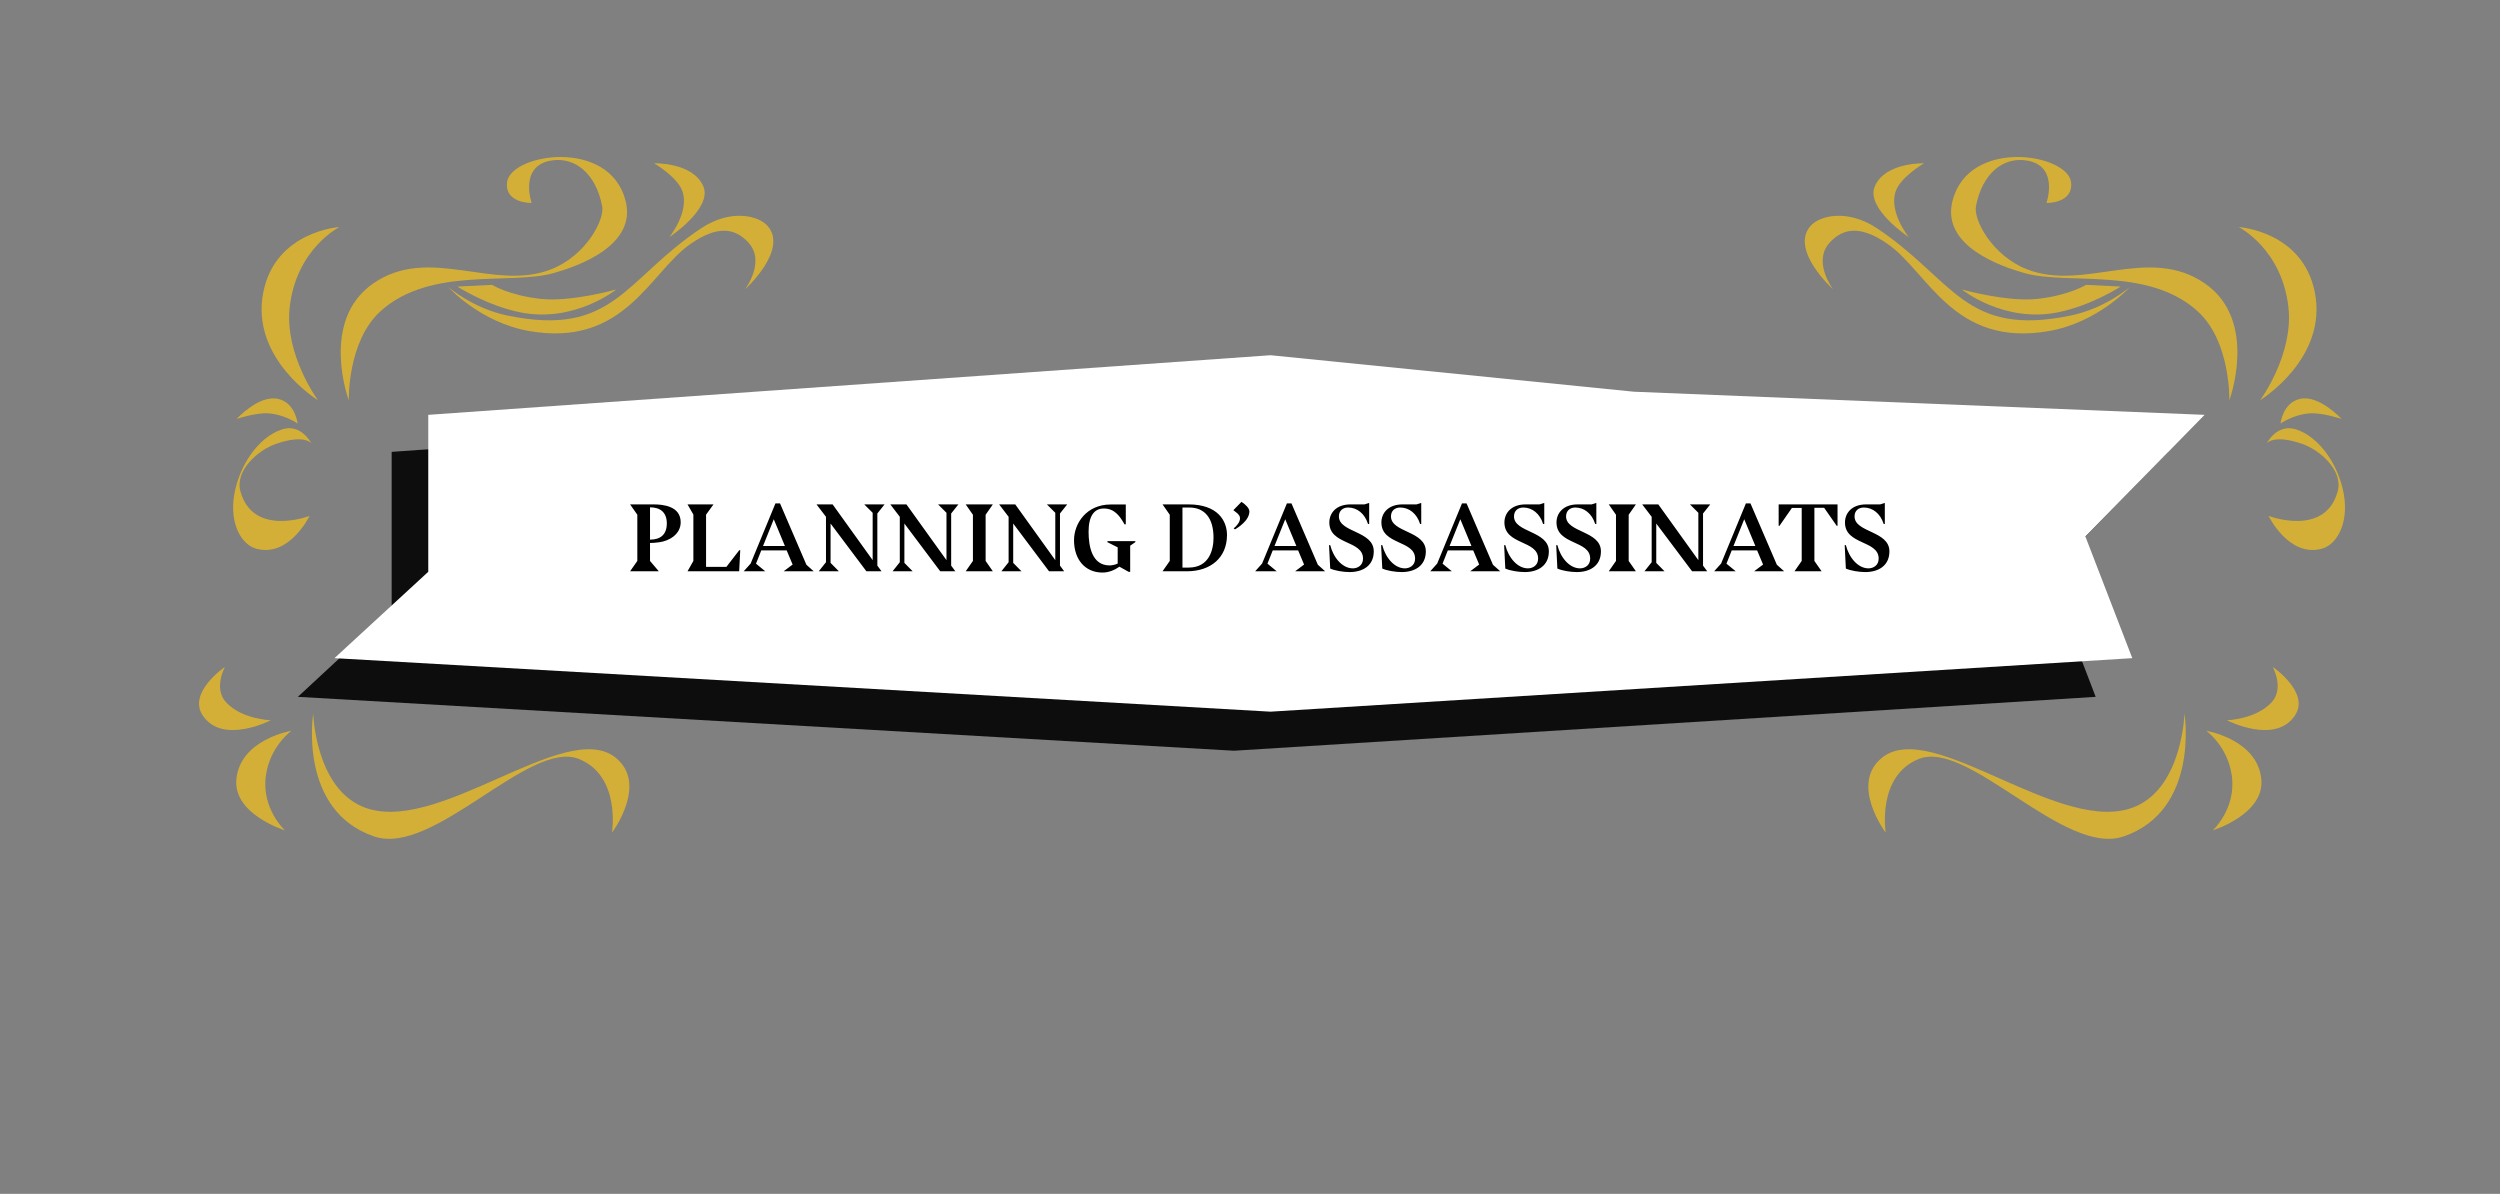 <svg xmlns="http://www.w3.org/2000/svg" width="1024" height="489" fill="none"><rect width="100%" height="100%" fill="#808080" stroke="none"/><path fill="#0D0D0D" d="m160.42 185.085 344.98-24.584 148.878 15.051L888 185.085l-48.826 50.17 19.211 50.171L505.4 307.501 122 285.426l38.42-35.621z"/><path fill="#fff" d="m175.42 169.918 344.98-24.417 148.878 14.949L903 169.918l-48.826 49.829 19.211 49.83L520.4 291.501 137 269.577l38.42-35.379z"/><path fill="#000" d="m258.088 234 2.96-4.24v-18.92l-2.96-4.24h9.6c3.88 0 11.12.68 11.12 7.32 0 4.92-4.68 7.68-8.88 8.2-1.28.2-2.76.28-3.68.28v7.36l3.6 4.24zm8.16-26.2v13.24c4.36 0 6.88-2.16 6.88-6.64s-2.6-6.6-6.88-6.6m36.956 17.56-.44 8.64h-21.16l2.4-4.24v-19l-2.4-4.16h10.64l-3.04 4.2v21.4h8.32l5.28-6.84zm17.774 8.64 3.68-2.76-2.44-5.8h-10.4l-2.16 5.44 3.8 3.12h-8.84l2.84-3.16 10.16-24.64h1.88l10.8 25.12 3 2.68zm-4.04-21.32-4.4 10.96h8.96zm42.422 19 1.72 2.32h-6.2l-14.68-19.56v16.12l3.4 3.44h-8.24l2.96-3.72v-18.6l-3.88-5.08h6.6l16.4 22.84v-19.4L354 206.6h8.32l-2.96 3.72zm30.235 0 1.72 2.32h-6.2l-14.68-19.56v16.12l3.4 3.44h-8.24l2.96-3.72v-18.6l-3.88-5.08h6.6l16.4 22.84v-19.4l-3.44-3.44h8.32l-2.96 3.72zm17.074 2.32h-11.12l2.96-4.24v-18.92l-2.96-4.24h11.12l-2.96 4.24v18.92zm27.496-2.32 1.72 2.32h-6.2l-14.68-19.56v16.12l3.4 3.44h-8.24l2.96-3.72v-18.6l-3.88-5.08h6.6l16.4 22.84v-19.4l-3.44-3.44h8.32l-2.96 3.72zm30.875-10.04v.4l-2.12 1.48v10.72h-.6l-3.8-2.12c-1.92 1.32-4.28 2.4-6.92 2.4-7.2 0-11.68-5.4-11.68-13.24 0-7.12 5.32-14.64 14.96-14.64h6.24v8.12h-.52c-1.84-3.2-3.96-6.48-8.48-6.48-4.04 0-6.24 3.24-6.24 9.52 0 6.16 1.48 13.8 8.6 13.8.8 0 2.24-.24 3.32-.76v-6.64l-4.2-2.12v-.44zm11.134-15.04h10.64c12.08 0 15.76 6.84 15.76 12.52 0 9.24-6.6 14.88-16.44 14.88h-9.96l2.96-4.24v-18.92zm8.16 25.88h2.52c8.48 0 10.2-7.36 10.2-12.24 0-8-3.6-12.36-9.92-12.36h-2.8zm21.534-15.64-.56-.4c1.36-1.12 2.6-2.64 2.6-4.16 0-1.04-.64-1.52-1.16-2.08l-1.56-1.24 3.32-3.4c1.32.8 3.24 2.52 3.24 3.88 0 3.92-5 6.84-5.88 7.4M530.47 234l3.68-2.76-2.44-5.8h-10.4l-2.16 5.44 3.8 3.12h-8.84l2.84-3.16 10.16-24.64h1.88l10.8 25.12 3 2.68zm-4.04-21.32-4.4 10.96h8.96zm17.943 10.6h.48c1.32 5.2 5 9.52 9.28 9.52 1.8 0 4.16-1.08 4.16-4 0-7.6-13.8-5.52-13.8-14.8 0-3.8 2.76-7.4 8.68-7.4h5.72l1.92-.6v8.64l-.48-.04c-1.32-4.24-4.48-6.72-8.12-6.72-2.2 0-3.8 1.32-3.8 3.64 0 6.68 14.28 5.84 14.28 14.32 0 5.96-4.6 8.48-9.88 8.48-2.6 0-6-.56-7.96-1.44zm21.328 0h.48c1.32 5.2 5 9.52 9.28 9.52 1.8 0 4.16-1.08 4.16-4 0-7.6-13.8-5.52-13.8-14.8 0-3.8 2.76-7.4 8.68-7.4h5.72l1.92-.6v8.64l-.48-.04c-1.32-4.24-4.48-6.72-8.12-6.72-2.2 0-3.8 1.32-3.8 3.64 0 6.68 14.28 5.84 14.28 14.32 0 5.96-4.6 8.48-9.88 8.48-2.6 0-6-.56-7.96-1.44zM602.189 234l3.68-2.76-2.44-5.8h-10.4l-2.16 5.44 3.8 3.12h-8.84l2.84-3.16 10.16-24.64h1.88l10.8 25.12 3 2.68zm-4.04-21.32-4.4 10.96h8.96zm17.942 10.6h.48c1.32 5.2 5 9.52 9.28 9.52 1.8 0 4.16-1.08 4.16-4 0-7.6-13.8-5.52-13.8-14.8 0-3.8 2.76-7.4 8.68-7.4h5.72l1.92-.6v8.64l-.48-.04c-1.32-4.24-4.48-6.72-8.12-6.72-2.2 0-3.8 1.32-3.8 3.64 0 6.68 14.28 5.84 14.28 14.32 0 5.96-4.6 8.48-9.88 8.48-2.6 0-6-.56-7.96-1.44zm21.329 0h.48c1.32 5.2 5 9.52 9.28 9.52 1.8 0 4.16-1.08 4.16-4 0-7.6-13.8-5.52-13.8-14.8 0-3.8 2.76-7.4 8.68-7.4h5.72l1.92-.6v8.64l-.48-.04c-1.32-4.24-4.48-6.72-8.12-6.72-2.2 0-3.8 1.32-3.8 3.64 0 6.68 14.28 5.84 14.28 14.32 0 5.96-4.6 8.48-9.88 8.48-2.6 0-6-.56-7.96-1.44zM670.068 234h-11.12l2.96-4.24v-18.92l-2.96-4.24h11.12l-2.96 4.24v18.92zm27.496-2.32 1.72 2.32h-6.2l-14.68-19.56v16.12l3.4 3.44h-8.24l2.96-3.72v-18.6l-3.88-5.08h6.6l16.4 22.84v-19.4l-3.44-3.44h8.32l-2.96 3.72zm20.914 2.32 3.68-2.76-2.44-5.8h-10.4l-2.16 5.44 3.8 3.12h-8.84l2.84-3.16 10.16-24.64h1.88l10.8 25.12 3 2.68zm-4.04-21.32-4.4 10.96h8.96zm14.099 2.68v-8.76h24.12v8.76l-.32.04-5.16-7.4h-4v21.76l2.96 4.24h-11.12l2.96-4.24v-21.72h-4l-5.12 7.36zm27.047 7.92h.48c1.32 5.2 5 9.52 9.28 9.52 1.8 0 4.16-1.08 4.16-4 0-7.6-13.8-5.52-13.8-14.8 0-3.8 2.76-7.4 8.68-7.4h5.72l1.92-.6v8.64l-.48-.04c-1.32-4.24-4.48-6.72-8.12-6.72-2.2 0-3.8 1.32-3.8 3.64 0 6.68 14.28 5.84 14.28 14.32 0 5.96-4.6 8.48-9.88 8.48-2.6 0-6-.56-7.96-1.44z"/><path fill="#D4AF37" d="M130.218 163.908s-27.886-17.08-22.332-44.374c5.066-24.896 31.118-26.53 31.118-26.53s-17.667 8.909-20.349 32.863c-2.169 19.378 11.563 38.041 11.563 38.041M121.887 173.465s-.831-8.503-8.042-10.099c-7.777-1.723-16.914 8.214-16.914 8.214s7.781-2.6 12.918-2.282c6.711.418 12.038 4.167 12.038 4.167M127.511 181.562s-4.161-8.234-11.992-5.683c-9.732 3.166-17.576 14.893-19.576 26.744-1.996 11.826 2.91 20.461 9.021 22.127 13.567 3.703 21.82-13.422 21.82-13.422s-23.122 8.829-28.304-10.049c-2.335-8.502 7.129-16.898 14.596-19.485 11.629-4.022 14.435-.232 14.435-.232M142.872 164.011s-12.067-32.527 9.893-47.833c23.047-16.067 49.425 3.397 73.005-5.878 14.323-5.634 21.939-20.325 20.886-25.81-2.554-13.298-11.03-20.403-20.952-18.725-13.233 2.236-7.943 17.369-7.943 17.369s-10.972.29-10.079-8.4c1.207-11.768 41.999-18.538 48.577 7.586 4.629 18.365-19.641 26.769-29.625 29.567-17.667 4.948-50.467-2.811-70.745 15.559-13.699 12.405-13.017 36.565-13.017 36.565"/><path fill="#D4AF37" d="M183.577 117.521s9.972 8.784 24.365 11.748c43.503 8.965 47.76-14.811 79.22-35.747 12.117-8.06 23.56-5.254 27.291-.926 8.513 9.871-9.298 25.925-9.298 25.925s8.658-11.375 1.339-19.229c-5.566-5.977-12.637-7.006-23.654.612-16.588 11.47-26.89 42.497-66.034 35.701-20.154-3.501-33.229-18.084-33.229-18.084"/><path fill="#D4AF37" d="M274.174 97.118s8.542-10.561 5.219-19.122c-2.206-5.683-11.447-11.11-11.447-11.11s15.82-.484 20.113 9.382c3.934 9.061-13.885 20.85-13.885 20.85M187.371 117.381l14.174-.699s6.877 4.274 19.787 5.733c12.455 1.41 31.064-3.836 31.064-3.836s-17.142 13.86-39.387 9.338c-13.729-2.79-25.638-10.536-25.638-10.536M925.782 163.908s27.886-17.08 22.332-44.374c-5.066-24.896-31.118-26.53-31.118-26.53s17.667 8.909 20.349 32.863c2.169 19.378-11.563 38.041-11.563 38.041M934.113 173.465s.831-8.503 8.042-10.099c7.778-1.723 16.915 8.214 16.915 8.214s-7.782-2.6-12.919-2.282c-6.711.418-12.038 4.167-12.038 4.167M928.489 181.562s4.161-8.234 11.993-5.683c9.732 3.166 17.575 14.893 19.575 26.744 1.996 11.826-2.909 20.461-9.021 22.127-13.567 3.703-21.82-13.422-21.82-13.422s23.122 8.829 28.304-10.049c2.335-8.502-7.129-16.898-14.596-19.485-11.629-4.022-14.435-.232-14.435-.232M913.128 164.011s12.067-32.527-9.893-47.833c-23.047-16.067-49.425 3.397-73.005-5.878-14.323-5.634-21.939-20.325-20.885-25.81 2.553-13.298 11.029-20.403 20.951-18.725 13.233 2.236 7.943 17.369 7.943 17.369s10.972.29 10.079-8.4c-1.206-11.768-41.998-18.538-48.577 7.586-4.629 18.365 19.641 26.769 29.626 29.567 17.666 4.948 50.466-2.811 70.744 15.559 13.699 12.405 13.017 36.565 13.017 36.565"/><path fill="#D4AF37" d="M872.423 117.521s-9.972 8.784-24.365 11.748c-43.503 8.965-47.759-14.811-79.22-35.747-12.117-8.06-23.56-5.254-27.291-.926-8.513 9.871 9.298 25.925 9.298 25.925s-8.658-11.375-1.339-19.229c5.566-5.977 12.637-7.006 23.654.612 16.588 11.47 26.891 42.497 66.034 35.701 20.154-3.501 33.229-18.084 33.229-18.084"/><path fill="#D4AF37" d="M781.826 97.118s-8.542-10.561-5.219-19.122c2.207-5.683 11.447-11.11 11.447-11.11s-15.819-.484-20.113 9.382c-3.934 9.061 13.885 20.85 13.885 20.85M868.63 117.381l-14.175-.699s-6.876 4.274-19.786 5.733c-12.456 1.41-31.064-3.836-31.064-3.836s17.141 13.86 39.387 9.338c13.728-2.79 25.638-10.536 25.638-10.536M128.283 292.226s.832 29.61 19.813 38.01c29.974 13.265 83.196-36.387 103.958-19.973 13.652 10.794-1.377 30.79-1.377 30.79s3.754-23.286-13.602-30.201c-20.289-8.085-59.438 40.075-83.813 31.764-31.286-10.666-24.979-50.39-24.979-50.39M119.371 299.338s-21.028 3.461-22.554 19.887c-1.33 14.32 19.864 20.876 19.864 20.876s-9.614-8.824-7.79-22.293c1.649-12.2 10.48-18.47 10.48-18.47M110.904 295.021s-11.775-.35-18.272-7.312c-5.35-5.734-.5-14.531-.5-14.531s-15.357 10.44-9.113 19.844c8.12 12.233 27.885 1.999 27.885 1.999M894.773 292.226s-.832 29.61-19.813 38.01c-29.974 13.265-83.197-36.387-103.958-19.973-13.652 10.794 1.376 30.79 1.376 30.79s-3.753-23.286 13.603-30.201c20.288-8.085 59.437 40.075 83.813 31.764 31.285-10.666 24.979-50.39 24.979-50.39M903.684 299.338s21.028 3.461 22.554 19.887c1.33 14.32-19.863 20.876-19.863 20.876s9.613-8.824 7.789-22.293c-1.649-12.2-10.48-18.47-10.48-18.47M912.151 295.021s11.776-.35 18.272-7.312c5.35-5.734.501-14.531.501-14.531s15.357 10.44 9.112 19.844c-8.119 12.233-27.885 1.999-27.885 1.999"/></svg>